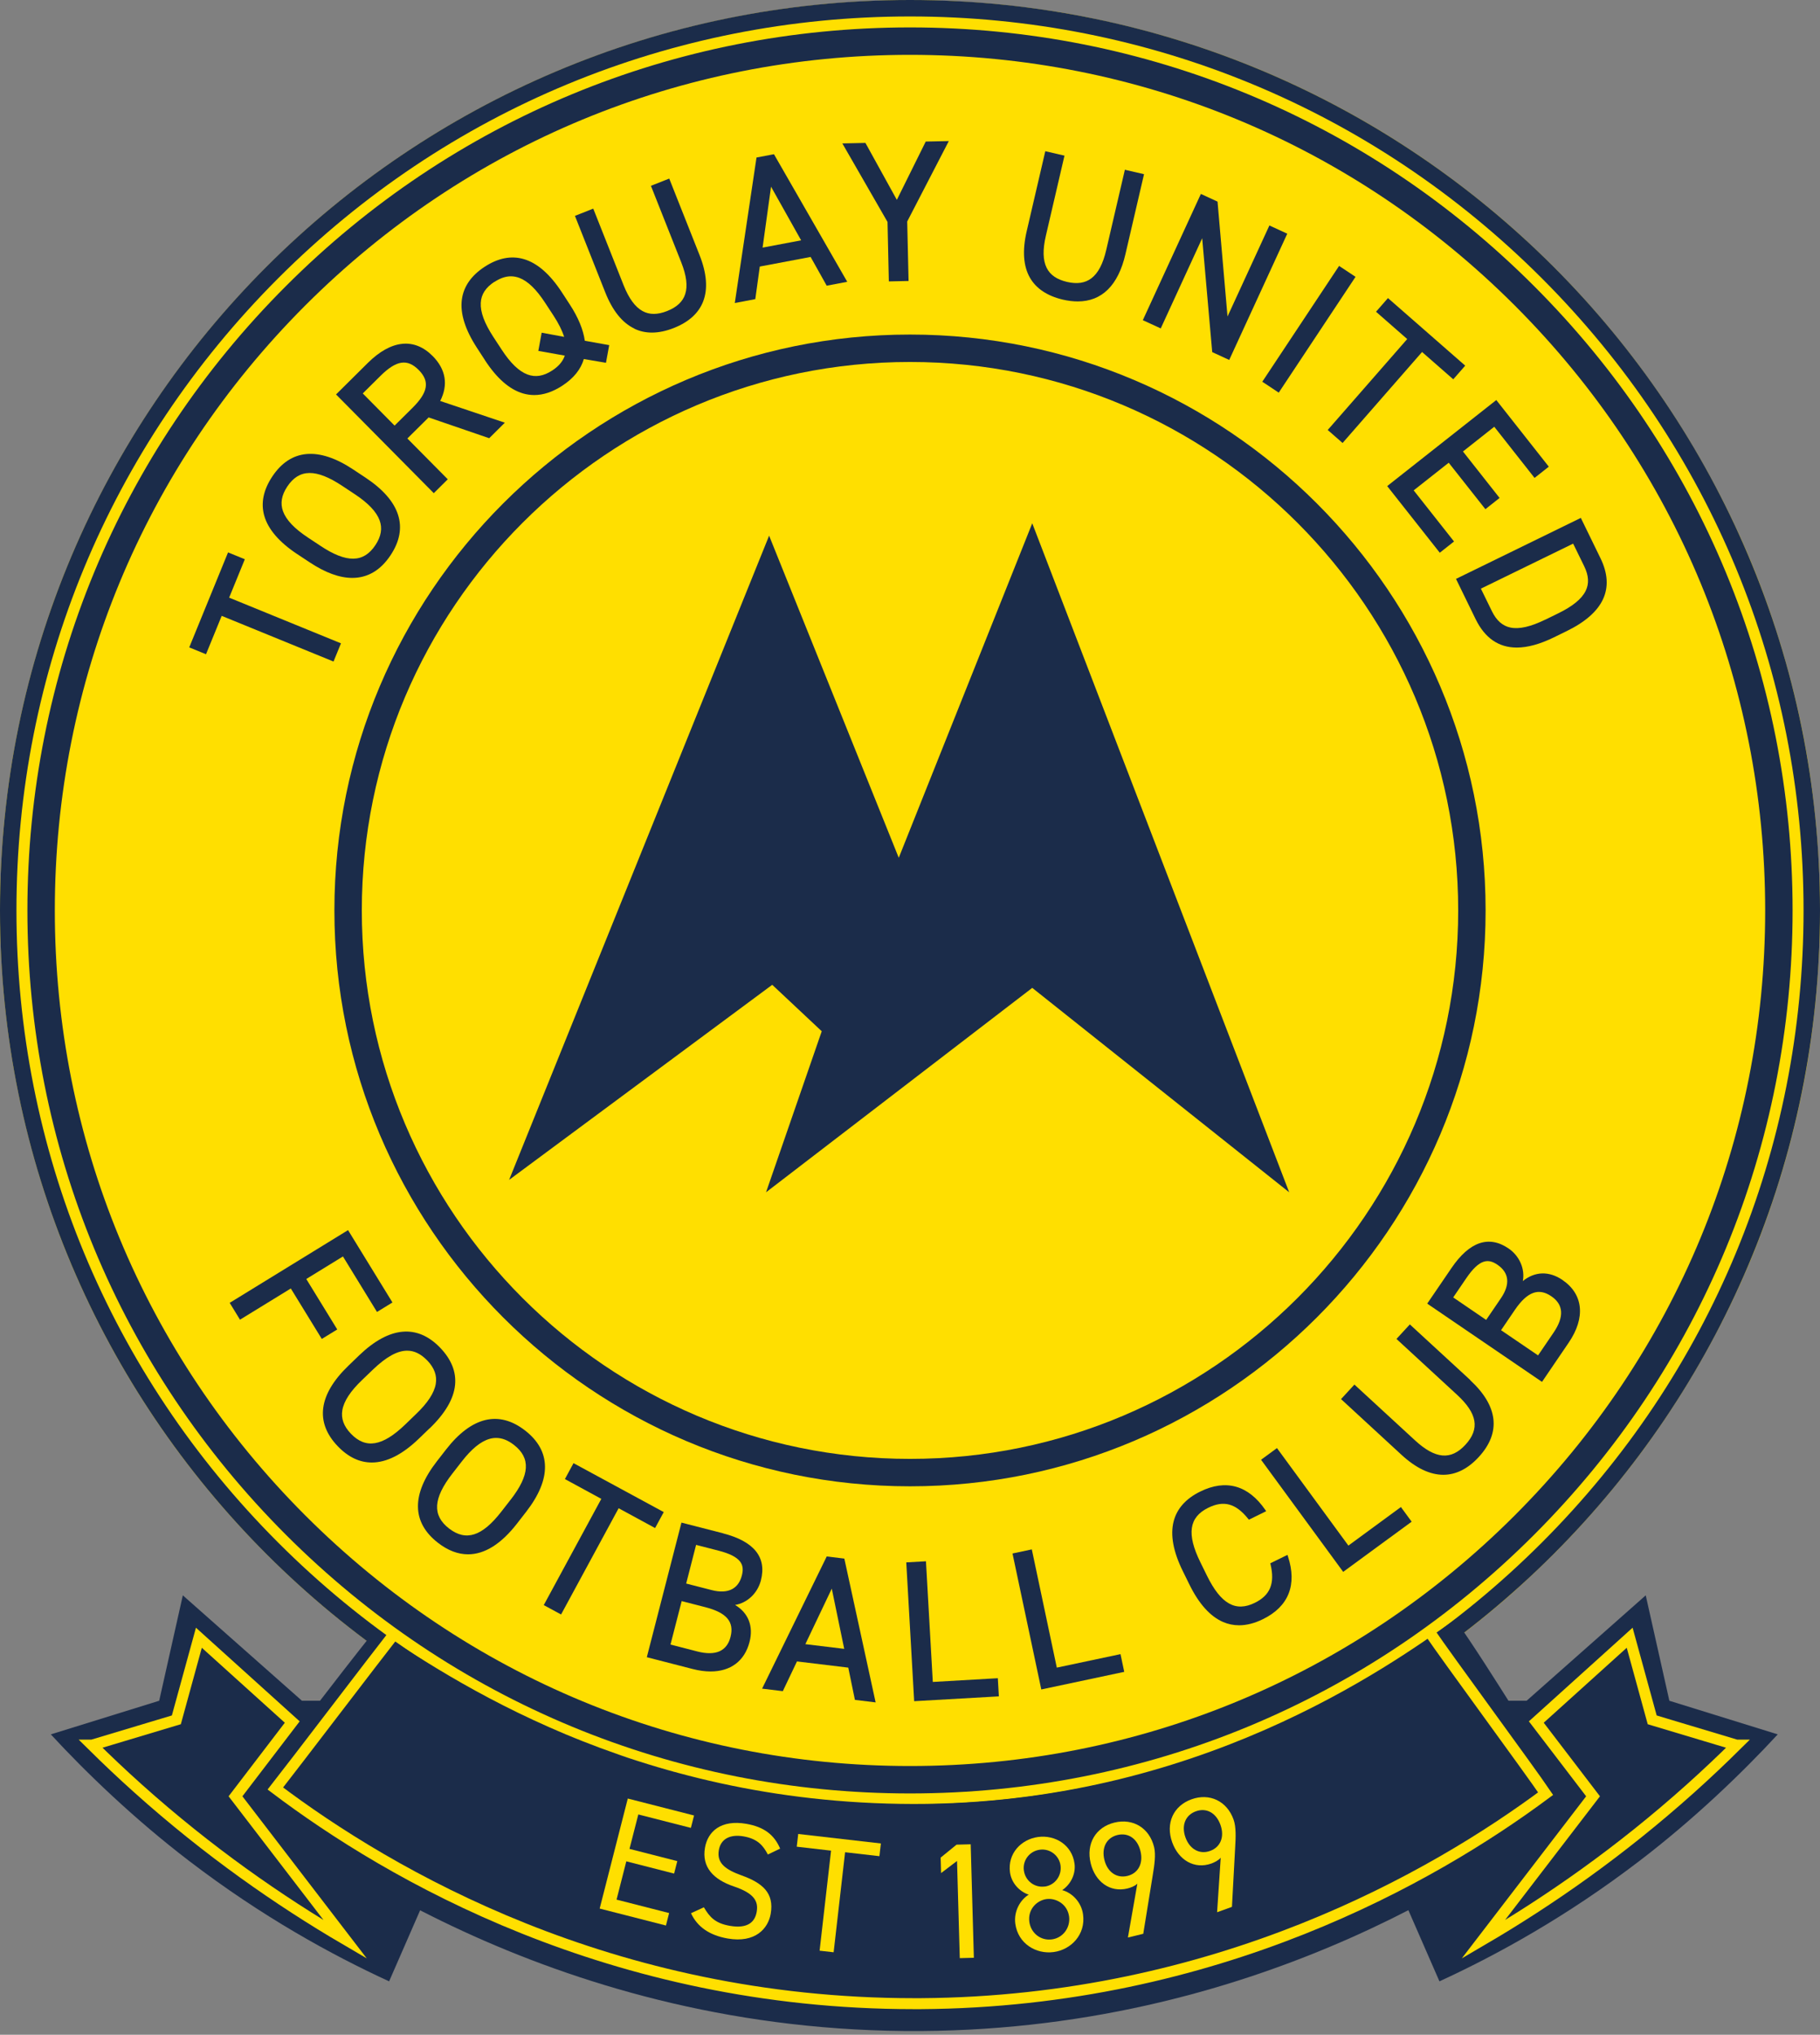 <svg xmlns="http://www.w3.org/2000/svg" width="332" height="371" viewBox="0 0 332 371" fill="none"><rect x="0" y="0" width="332" height="371" fill="#808080" stroke="none"/><g clip-path="url(#clip0_2950_217)"><path d="M274.42 310.1H278.48L300.21 290.88L304.52 310.1L324.29 316.23C317.86 323.2 309 331.72 299.03 339.33C285.82 349.43 273.11 356.42 262.58 361.26C260.24 355.91 257.9 350.56 255.57 345.21L274.42 310.11V310.1Z" fill="#1B2C4A"></path><path d="M316.76 318.19L301.39 313.58L297.28 298.61L280.25 313.98L290.6 327.52L270.56 353.63C282.66 346.55 295.57 337.57 308.35 326.12C311.3 323.48 314.1 320.83 316.77 318.19H316.76Z" stroke="#FFDF00" stroke-width="2" stroke-miterlimit="10"></path><path d="M59.14 310.1H55.08L33.35 290.88L29.04 310.1L9.27 316.23C15.7 323.2 24.56 331.72 34.53 339.33C47.74 349.43 60.45 356.42 70.98 361.26C73.32 355.91 75.66 350.56 77.99 345.21L59.14 310.11V310.1Z" fill="#1B2C4A"></path><path d="M331.95 161.96C331.94 161.52 331.92 161.09 331.91 160.65C331.88 159.74 331.85 158.84 331.81 157.94C331.79 157.43 331.75 156.91 331.72 156.4C331.67 155.57 331.62 154.75 331.56 153.93C331.52 153.4 331.48 152.86 331.44 152.33C331.37 151.53 331.3 150.72 331.23 149.92C331.18 149.39 331.13 148.86 331.07 148.33C330.98 147.52 330.89 146.7 330.79 145.89C330.73 145.39 330.67 144.88 330.61 144.38C330.5 143.5 330.37 142.62 330.24 141.74C330.18 141.32 330.12 140.9 330.06 140.48C329.86 139.19 329.65 137.9 329.42 136.61C328.93 133.89 328.38 131.18 327.76 128.51C327.41 126.98 327.03 125.46 326.63 123.95C326.51 123.48 326.37 123 326.25 122.53C325.96 121.48 325.67 120.43 325.37 119.38C325.22 118.86 325.06 118.33 324.9 117.81C324.58 116.77 324.26 115.73 323.92 114.7C323.77 114.24 323.62 113.77 323.47 113.31C322.98 111.84 322.47 110.37 321.94 108.92C321.01 106.38 320.02 103.86 318.97 101.38C318.48 100.21 317.96 99.05 317.44 97.89C317.27 97.52 317.1 97.15 316.92 96.77C316.56 95.99 316.2 95.21 315.83 94.44C315.62 94 315.4 93.57 315.19 93.13C314.84 92.42 314.5 91.72 314.14 91.02C313.91 90.57 313.68 90.12 313.44 89.67C313.09 88.99 312.73 88.31 312.36 87.63C312.12 87.18 311.88 86.74 311.64 86.3C311.26 85.61 310.88 84.93 310.49 84.25C310.25 83.83 310.02 83.41 309.77 82.99C309.34 82.25 308.91 81.52 308.47 80.79C308.26 80.44 308.05 80.09 307.84 79.74C307.19 78.67 306.52 77.6 305.84 76.54C304.4 74.29 302.91 72.09 301.37 69.92C300.6 68.84 299.81 67.76 299.02 66.69C298.17 65.55 297.3 64.43 296.43 63.32C296.14 62.95 295.84 62.59 295.55 62.22C294.96 61.48 294.36 60.74 293.75 60.01C293.4 59.58 293.03 59.16 292.68 58.74C292.12 58.08 291.56 57.42 290.99 56.77C290.61 56.33 290.22 55.9 289.83 55.46C289.27 54.83 288.71 54.21 288.14 53.59C287.74 53.15 287.33 52.72 286.93 52.29C286.35 51.68 285.77 51.07 285.19 50.47C284.78 50.05 284.38 49.63 283.96 49.21C283.35 48.59 282.73 47.99 282.12 47.38C281.72 46.99 281.33 46.6 280.93 46.22C280.24 45.56 279.55 44.92 278.85 44.27C278.51 43.95 278.17 43.63 277.82 43.31C276.77 42.36 275.72 41.41 274.65 40.49C272.64 38.75 270.59 37.06 268.5 35.42C266.41 33.78 264.28 32.18 262.11 30.64C261.03 29.87 259.93 29.11 258.83 28.36C250 22.39 240.56 17.25 230.63 13.05C229.39 12.52 228.14 12.01 226.88 11.52C224.37 10.53 221.82 9.6 219.25 8.73C217.96 8.29 216.67 7.88 215.37 7.47C213.89 7.01 212.39 6.57 210.89 6.15C210.42 6.02 209.94 5.89 209.47 5.77C208.42 5.48 207.36 5.21 206.3 4.94C205.77 4.81 205.23 4.68 204.7 4.55C203.63 4.3 202.56 4.05 201.49 3.82C201.01 3.71 200.53 3.61 200.04 3.51C198.5 3.19 196.95 2.88 195.39 2.6C194.11 2.37 192.82 2.16 191.52 1.96C191.1 1.9 190.68 1.84 190.26 1.78C189.38 1.65 188.5 1.53 187.62 1.41C187.12 1.34 186.61 1.29 186.11 1.23C185.3 1.13 184.49 1.04 183.67 0.95C183.14 0.89 182.61 0.84 182.08 0.79C181.28 0.71 180.48 0.64 179.67 0.58C179.14 0.54 178.6 0.49 178.07 0.46C177.25 0.4 176.42 0.35 175.6 0.3C175.09 0.27 174.57 0.24 174.06 0.21C173.16 0.17 172.25 0.14 171.35 0.11C170.91 0.1 170.48 0.08 170.04 0.07C168.7 0.04 167.35 0.02 166 0.02C150.24 0.02 135 2.22 120.56 6.32C117.93 7.07 115.33 7.87 112.76 8.74C111.47 9.18 110.2 9.63 108.92 10.09C87.31 18 67.8 30.28 51.47 45.86C49.55 47.69 47.67 49.57 45.84 51.49C30.27 67.83 17.99 87.33 10.07 108.94C9.6 110.21 9.15 111.49 8.72 112.78C7.85 115.35 7.04 117.95 6.3 120.58C2.2 135 0 150.24 0 166C0 181.76 2.2 197 6.3 211.44C7.05 214.07 7.85 216.67 8.72 219.24C9.16 220.53 9.61 221.8 10.07 223.08C17.98 244.69 30.26 264.2 45.84 280.53C47.67 282.45 49.55 284.33 51.47 286.16C67.81 301.73 87.31 314.01 108.92 321.93C110.19 322.4 111.47 322.85 112.76 323.28C115.33 324.15 117.93 324.96 120.56 325.7C135 329.8 150.25 332 166 332C167.35 332 168.7 331.98 170.04 331.95C170.48 331.94 170.91 331.92 171.35 331.91C172.26 331.88 173.16 331.85 174.06 331.81C174.57 331.79 175.09 331.75 175.6 331.72C176.43 331.67 177.25 331.62 178.07 331.56C178.6 331.52 179.14 331.48 179.67 331.44C180.47 331.37 181.28 331.3 182.08 331.23C182.61 331.18 183.14 331.13 183.67 331.07C184.48 330.98 185.3 330.89 186.11 330.79C186.61 330.73 187.12 330.67 187.62 330.61C188.5 330.5 189.38 330.37 190.26 330.24C190.68 330.18 191.1 330.12 191.52 330.06C192.81 329.86 194.1 329.65 195.39 329.42C196.95 329.14 198.49 328.84 200.04 328.51C200.52 328.41 201.01 328.3 201.49 328.19C202.56 327.96 203.63 327.71 204.7 327.46C205.24 327.33 205.77 327.2 206.31 327.07C207.37 326.81 208.43 326.53 209.48 326.24C209.95 326.11 210.43 325.99 210.9 325.86C212.4 325.44 213.89 325 215.38 324.54C216.68 324.14 217.97 323.72 219.26 323.28C221.34 322.58 223.4 321.82 225.45 321.04C225.93 320.86 226.41 320.68 226.89 320.49C228.15 319.99 229.4 319.48 230.64 318.96C240.57 314.76 250.01 309.62 258.84 303.65C259.94 302.9 261.04 302.15 262.12 301.37C264.29 299.83 266.42 298.23 268.51 296.59C270.6 294.95 272.65 293.26 274.66 291.52C275.73 290.59 276.79 289.65 277.83 288.69C278.17 288.38 278.51 288.06 278.85 287.74C279.55 287.09 280.24 286.44 280.93 285.78C281.33 285.4 281.72 285.01 282.12 284.62C282.74 284.01 283.36 283.41 283.97 282.79C284.38 282.38 284.79 281.96 285.19 281.54C285.78 280.94 286.36 280.33 286.94 279.71C287.35 279.28 287.75 278.85 288.15 278.41C288.72 277.79 289.28 277.17 289.84 276.54C290.23 276.1 290.62 275.67 291 275.23C291.57 274.58 292.13 273.92 292.69 273.26C293.05 272.84 293.41 272.42 293.76 271.99C294.37 271.26 294.96 270.52 295.56 269.78C295.85 269.41 296.15 269.05 296.44 268.68C297.32 267.57 298.18 266.44 299.03 265.31C299.83 264.24 300.61 263.17 301.38 262.08C302.92 259.91 304.41 257.7 305.85 255.46C306.53 254.4 307.19 253.33 307.85 252.26C308.06 251.91 308.27 251.56 308.48 251.21C308.92 250.48 309.35 249.75 309.78 249.01C310.02 248.59 310.26 248.17 310.5 247.75C310.89 247.07 311.27 246.39 311.65 245.7C311.89 245.26 312.13 244.81 312.37 244.36C312.73 243.68 313.09 243 313.45 242.32C313.68 241.87 313.92 241.42 314.15 240.97C314.5 240.27 314.85 239.57 315.2 238.86C315.41 238.42 315.63 237.99 315.84 237.55C316.21 236.78 316.57 236 316.93 235.22C317.1 234.85 317.28 234.48 317.45 234.1C317.97 232.94 318.48 231.78 318.98 230.61C320.03 228.13 321.02 225.61 321.95 223.07C322.48 221.62 322.99 220.15 323.48 218.68C323.63 218.22 323.78 217.76 323.93 217.29C324.27 216.26 324.59 215.22 324.91 214.18C325.07 213.66 325.22 213.13 325.38 212.61C325.69 211.56 325.98 210.51 326.26 209.46C326.39 208.99 326.52 208.52 326.64 208.04C327.04 206.53 327.42 205.01 327.77 203.48C328.39 200.8 328.94 198.1 329.43 195.38C329.66 194.1 329.87 192.81 330.07 191.51C330.13 191.09 330.19 190.67 330.25 190.25C330.38 189.37 330.5 188.49 330.62 187.61C330.69 187.11 330.74 186.6 330.8 186.1C330.9 185.29 330.99 184.48 331.08 183.66C331.14 183.13 331.19 182.6 331.24 182.07C331.32 181.27 331.39 180.47 331.45 179.66C331.49 179.13 331.54 178.59 331.57 178.06C331.63 177.24 331.68 176.41 331.73 175.59C331.76 175.08 331.79 174.56 331.82 174.05C331.86 173.15 331.89 172.24 331.92 171.34C331.93 170.9 331.95 170.47 331.96 170.03C331.99 168.69 332.01 167.34 332.01 165.99C332.01 164.64 331.99 163.29 331.96 161.95L331.95 161.96Z" fill="#FFDF00"></path><path d="M166 61C108.1 61 61 108.1 61 166C61 223.9 108.1 271 166 271C223.9 271 271 223.9 271 166C271 108.1 223.9 61 166 61ZM166 266C110.86 266 66 221.14 66 166C66 110.86 110.86 66 166 66C221.14 66 266 110.86 266 166C266 221.14 221.14 266 166 266Z" fill="#1B2C4A"></path><path d="M166 5C123 5 82.56 21.75 52.16 52.16C21.75 82.56 5 123 5 166C5 209 21.75 249.44 52.16 279.84C82.57 310.25 123 327 166 327C209 327 249.44 310.25 279.84 279.84C310.25 249.43 327 209 327 166C327 123 310.25 82.56 279.84 52.16C249.44 21.75 209 5 166 5ZM276.31 276.31C246.85 305.77 207.67 322 166 322C124.33 322 85.16 305.77 55.69 276.31C26.22 246.85 10 207.67 10 166C10 124.33 26.23 85.16 55.69 55.69C85.16 26.23 124.33 10 166 10C207.67 10 246.84 26.23 276.31 55.69C305.78 85.15 322 124.33 322 166C322 207.67 305.77 246.84 276.31 276.31Z" fill="#1B2C4A"></path><path d="M166 3C209.54 3 250.47 19.95 281.26 50.74C312.05 81.53 329 122.46 329 166C329 209.54 312.05 250.47 281.26 281.26C250.47 312.05 209.54 329 166 329C122.46 329 81.53 312.05 50.74 281.26C19.95 250.47 3 209.54 3 166C3 122.46 19.95 81.53 50.74 50.74C81.53 19.95 122.46 3 166 3ZM166 0C74.32 0 0 74.32 0 166C0 257.68 74.32 332 166 332C257.68 332 332 257.68 332 166C332 74.32 257.68 0 166 0Z" fill="#1B2C4A"></path><path d="M68.54 297.08C81.69 305.68 115 328.86 166.63 328.92C218.29 328.98 253.39 303.85 265.45 295.27C272.35 305.06 280.52 319.13 287.42 328.91C274.28 339.11 231.17 369.92 167.99 370.32C102.13 370.74 57.33 337.85 44.6 327.78C52.19 318.31 60.96 306.55 68.55 297.08H68.54Z" fill="#1B2C4A"></path><path d="M260.89 297.73C263.66 301.85 279.06 322.76 281.95 327.04C261.58 342.17 221.95 364.98 167.95 365.33H166.72C111.42 365.33 71.03 341.81 50.23 326.1C53.32 322.18 68.92 301.7 72.05 297.73" stroke="#FFDF00" stroke-width="2" stroke-miterlimit="10"></path><path d="M100.13 314.9C102.11 315.77 104.16 316.64 106.29 317.48C104.16 316.64 102.11 315.78 100.13 314.9Z" fill="white"></path><path d="M112.9 319.93C117.45 321.51 122.31 322.96 127.46 324.22C122.31 322.96 117.46 321.5 112.9 319.93Z" fill="white"></path><path d="M16.8 318.19L32.17 313.58L36.28 298.61L53.31 313.98L42.96 327.52L63 353.63C50.9 346.55 37.99 337.57 25.21 326.12C22.26 323.48 19.46 320.83 16.79 318.19H16.8Z" stroke="#FFDF00" stroke-width="2" stroke-miterlimit="10"></path><path d="M92.87 215.13L140.3 97.67L163.95 156.4L188.3 95.41L235.17 217.39L188.3 180.12L139.74 217.39L149.9 188.03L140.87 179.56L92.87 215.13Z" fill="#1B2C4A"></path><path d="M62.2 117.3L41.8 108.97L44.66 101.97L41.6 100.72L34.52 118.04L37.58 119.29L40.44 112.29L60.84 120.62L62.2 117.3Z" fill="#1B2C4A"></path><path d="M54.19 101.01L56.47 102.52C59.33 104.42 61.94 105.37 64.26 105.37C67.06 105.37 69.42 103.99 71.25 101.23C74.6 96.19 73.03 91.31 66.71 87.11L64.43 85.6C58.11 81.41 53 81.85 49.66 86.9C48.04 89.34 47.55 91.75 48.21 94.05C48.91 96.5 50.93 98.85 54.2 101.02L54.19 101.01ZM52.4 88.72C54.56 85.46 57.65 85.42 62.43 88.59L64.71 90.1C67.19 91.74 68.67 93.31 69.25 94.88C69.78 96.33 69.53 97.81 68.48 99.39C66.32 102.65 63.22 102.69 58.45 99.52L56.17 98.01C53.69 96.37 52.21 94.8 51.63 93.23C51.1 91.78 51.35 90.3 52.4 88.72Z" fill="#1B2C4A"></path><path d="M81.68 87.39L74.31 79.95L78.19 76.11L89.24 79.9L92.09 77.07L80.3 73.11C81.8 70.17 81.33 67.35 78.94 64.93C75.56 61.52 71.36 61.96 67.1 66.17L61.3 71.92L79.13 89.92L81.68 87.39ZM66.17 71.74L69.42 68.52C72.29 65.68 74.31 65.37 76.38 67.46C78.43 69.53 78.1 71.54 75.23 74.38L71.98 77.6L66.18 71.74H66.17Z" fill="#1B2C4A"></path><path d="M88.47 65.69C90.62 68.98 92.94 71.01 95.39 71.73C96.07 71.93 96.76 72.03 97.46 72.03C99.12 72.03 100.82 71.46 102.55 70.34C104.64 68.98 105.96 67.34 106.5 65.46L110.54 66.15L111.13 62.93L106.68 62.13C106.39 60.09 105.48 57.89 103.98 55.58L102.49 53.29C100.34 50 98.02 47.97 95.57 47.25C93.27 46.57 90.86 47.04 88.41 48.64C85.96 50.24 84.56 52.26 84.25 54.63C83.92 57.16 84.85 60.11 86.99 63.4L88.48 65.69H88.47ZM90.2 51.4C91.24 50.72 92.23 50.38 93.2 50.38C93.71 50.38 94.22 50.48 94.72 50.66C96.29 51.25 97.84 52.75 99.46 55.24L100.96 57.53C101.89 58.95 102.53 60.23 102.91 61.42L98.81 60.66L98.2 63.98L103.03 64.84C102.67 65.89 101.92 66.78 100.74 67.55C99.15 68.59 97.67 68.83 96.22 68.28C94.65 67.69 93.1 66.19 91.48 63.7L89.98 61.41C88.36 58.92 87.61 56.9 87.7 55.22C87.78 53.67 88.6 52.42 90.19 51.38L90.2 51.4Z" fill="#1B2C4A"></path><path d="M115.73 59.94C116.72 60.41 117.78 60.64 118.92 60.64C120.17 60.64 121.51 60.36 122.93 59.8C125.65 58.72 127.44 57.1 128.27 54.96C129.15 52.69 128.93 49.83 127.6 46.48L122.08 32.56L118.74 33.88L124.27 47.83C125.23 50.26 125.47 52.16 124.99 53.63C124.55 55 123.47 56.01 121.7 56.71C119.93 57.41 118.46 57.41 117.2 56.71C115.85 55.96 114.72 54.42 113.75 51.99L108.22 38.04L104.88 39.36L110.41 53.31C111.73 56.64 113.52 58.87 115.72 59.91L115.73 59.94Z" fill="#1B2C4A"></path><path d="M150.81 52.09L154.55 51.38L141.27 28.27L141.18 28.12L138 28.72L134.04 55.25L137.78 54.54L138.6 48.6L147.87 46.85L150.8 52.08L150.81 52.09ZM146.14 43.82L139.11 45.15L140.65 34.04L146.14 43.82Z" fill="#1B2C4A"></path><path d="M165.49 40.39L173.08 25.72L168.87 25.81L163.6 36.44L157.87 26.06L153.66 26.15L161.9 40.47L162.14 51.31L165.74 51.23L165.49 40.39Z" fill="#1B2C4A"></path><path d="M205.2 30.94L201.8 45.56C201.21 48.11 200.32 49.8 199.09 50.74C197.95 51.61 196.49 51.83 194.64 51.4C192.79 50.97 191.57 50.13 190.93 48.84C190.24 47.45 190.19 45.54 190.78 43L194.18 28.38L190.68 27.57L187.28 42.19C186.47 45.68 186.67 48.53 187.88 50.64C189.02 52.62 191.04 53.96 193.88 54.63C194.84 54.85 195.75 54.96 196.6 54.96C201 54.96 203.98 52.03 205.3 46.34L208.69 31.76L205.19 30.95L205.2 30.94Z" fill="#1B2C4A"></path><path d="M221.13 64.2L224.23 65.63L234.82 42.61L231.56 41.11L223.92 57.71L222.1 36.76L219.06 35.36L208.47 58.38L211.74 59.88L219.3 43.44L221.13 64.2Z" fill="#1B2C4A"></path><path d="M244.273 48.484L230.265 69.6L233.265 71.591L247.273 50.474L244.273 48.484Z" fill="#1B2C4A"></path><path d="M242.2 78.4L244.91 80.77L259.41 64.18L265.1 69.16L267.28 66.67L253.19 54.35L251.01 56.84L256.7 61.82L242.2 78.4Z" fill="#1B2C4A"></path><path d="M262.64 100.78L265.24 98.73L257.88 89.41L264.27 84.37L270.96 92.84L273.55 90.79L266.87 82.32L272.58 77.81L279.93 87.14L282.53 85.09L272.95 72.94L253.05 88.63L262.64 100.78Z" fill="#1B2C4A"></path><path d="M291.95 101.77L288.37 94.43L265.6 105.55L269.18 112.89C270.87 116.34 273.38 118.07 276.68 118.07C278.66 118.07 280.92 117.45 283.46 116.21L285.79 115.07C292.57 111.76 294.64 107.28 291.95 101.77ZM281.88 112.98C279.23 114.27 277.16 114.75 275.56 114.43C274.11 114.14 272.99 113.16 272.15 111.44L270.14 107.33L286.97 99.12L288.98 103.23C289.82 104.95 289.91 106.43 289.24 107.76C288.51 109.22 286.86 110.56 284.21 111.85L281.88 112.99V112.98Z" fill="#1B2C4A"></path><path d="M55.87 233.2L62.56 229.09L68.77 239.21L71.59 237.48L63.49 224.29L41.9 237.55L43.78 240.62L53.05 234.93L58.7 244.13L61.52 242.4L55.87 233.2Z" fill="#1B2C4A"></path><path d="M78.36 260.45C81.19 257.73 82.76 255.07 83.01 252.53C83.25 250.15 82.34 247.87 80.31 245.75C76.12 241.38 71.01 241.85 65.54 247.1L63.57 249C58.1 254.25 57.42 259.33 61.62 263.7C63.52 265.68 65.6 266.66 67.82 266.66C70.51 266.66 73.39 265.22 76.38 262.34L78.35 260.44L78.36 260.45ZM77.93 248.04C79.24 249.41 79.75 250.82 79.49 252.34C79.2 253.99 78.02 255.8 75.87 257.85L73.9 259.75C69.77 263.72 66.72 264.23 64.01 261.41C62.7 260.04 62.19 258.63 62.45 257.11C62.74 255.46 63.92 253.65 66.07 251.6L68.04 249.71C70.44 247.41 72.47 246.27 74.28 246.27C75.59 246.27 76.79 246.87 77.93 248.05V248.04Z" fill="#1B2C4A"></path><path d="M95.78 260.82C91 257.11 86.01 258.31 81.36 264.3L79.68 266.46C75.03 272.45 75.1 277.58 79.88 281.29C81.69 282.7 83.54 283.4 85.38 283.4C88.4 283.4 91.41 281.53 94.3 277.81L95.98 275.65C100.63 269.66 100.56 264.53 95.78 260.82ZM93.14 273.45L91.46 275.61C87.95 280.13 85 281.08 81.91 278.69C78.82 276.29 79.01 273.2 82.52 268.68L84.2 266.52C86.02 264.17 87.69 262.81 89.31 262.35C89.71 262.23 90.11 262.18 90.51 262.18C91.59 262.18 92.66 262.6 93.75 263.45C96.84 265.85 96.65 268.94 93.14 273.46V273.45Z" fill="#1B2C4A"></path><path d="M121.08 275.7L104.62 266.78L103.05 269.68L109.69 273.29L99.19 292.66L102.35 294.37L112.85 275L119.5 278.61L121.08 275.7Z" fill="#1B2C4A"></path><path d="M131.91 279.57L124.31 277.62L117.99 302.16L126.35 304.31C127.51 304.61 128.61 304.76 129.62 304.76C133.26 304.76 135.83 302.87 136.73 299.37C137.47 296.5 136.51 294.08 134.09 292.63C136.29 292.28 138.19 290.52 138.8 288.16C139.89 283.93 137.57 281.04 131.9 279.58L131.91 279.57ZM133.26 298.47C132.94 299.73 132.28 300.59 131.32 301.05C130.29 301.53 128.9 301.55 127.19 301.11L122.31 299.85L124.35 291.93L128.67 293.04C132.55 294.04 133.97 295.71 133.26 298.46V298.47ZM131.1 282.74C133.06 283.24 134.32 283.88 134.96 284.67C135.5 285.35 135.62 286.14 135.33 287.25C135.03 288.43 134.44 289.26 133.58 289.73C132.63 290.25 131.36 290.32 129.81 289.92L125.17 288.73L126.98 281.68L131.1 282.74Z" fill="#1B2C4A"></path><path d="M154.02 284.18L150.81 283.79L139.02 307.89L142.8 308.35L145.38 302.93L154.74 304.06L155.95 309.94L159.73 310.4L154.06 284.36L154.02 284.19V284.18ZM154.01 300.64L146.91 299.78L151.73 289.66L154 300.64H154.01Z" fill="#1B2C4A"></path><path d="M170.16 306.67L168.91 284.67L165.32 284.87L166.76 310.18L182.21 309.3L182.02 305.99L170.16 306.67Z" fill="#1B2C4A"></path><path d="M192.78 304.06L188.22 282.5L184.7 283.25L189.95 308.04L205.08 304.83L204.4 301.6L192.78 304.06Z" fill="#1B2C4A"></path><path d="M234.84 283.51L231.72 285.04L231.77 285.23C232.59 288.7 231.71 290.86 228.91 292.24C225.4 293.97 222.71 292.45 220.18 287.31L218.97 284.85C216.44 279.71 216.88 276.65 220.39 274.92C223.25 273.51 225.43 274.12 227.69 276.93L227.82 277.09L230.97 275.54L230.81 275.3C227.72 270.81 223.62 269.65 218.94 271.96C216.31 273.25 214.68 275.09 214.09 277.41C213.46 279.88 214.02 282.92 215.76 286.45L216.97 288.91C218.7 292.43 220.77 294.73 223.11 295.74C224.04 296.14 225.01 296.34 226.03 296.34C227.41 296.34 228.87 295.97 230.39 295.22C235.07 292.92 236.64 288.96 234.95 283.79L234.86 283.52L234.84 283.51Z" fill="#1B2C4A"></path><path d="M245.97 281.81L232.94 264.03L230.04 266.16L245.02 286.6L257.51 277.45L255.55 274.78L245.97 281.81Z" fill="#1B2C4A"></path><path d="M268.2 251.62L257.18 241.48L254.74 244.13L265.78 254.3C269.5 257.72 269.98 260.53 267.33 263.41C264.68 266.29 261.84 266.04 258.12 262.62L247.07 252.45L244.63 255.1L255.67 265.27C258.3 267.69 260.86 268.9 263.29 268.9C265.58 268.9 267.76 267.82 269.75 265.66C273.85 261.21 273.3 256.36 268.18 251.64L268.2 251.62Z" fill="#1B2C4A"></path><path d="M285.03 233.38C282.58 231.71 279.98 231.8 277.79 233.58C278.21 231.39 277.2 229 275.18 227.63C273.4 226.41 271.61 226.1 269.87 226.69C268.13 227.28 266.41 228.8 264.77 231.21L260.35 237.69L281.29 251.96L286.15 244.82C289.26 240.26 288.84 235.98 285.02 233.38H285.03ZM273.83 242.52L276.34 238.83C277.48 237.16 278.57 236.15 279.66 235.75C280.73 235.36 281.82 235.55 282.99 236.35C285.22 237.87 285.36 240.09 283.41 242.96L280.57 247.13L273.81 242.53L273.83 242.52ZM273.16 230.6C275.3 232.06 275.52 234.17 273.8 236.7L271.1 240.66L265.09 236.56L267.48 233.05C269.92 229.47 271.52 229.48 273.16 230.6Z" fill="#1B2C4A"></path><path d="M126.61 331.01L126.03 333.28L116.44 330.83L114.83 337.11L123.55 339.34L122.97 341.61L114.25 339.38L112.47 346.36L122.06 348.81L121.48 351.08L109.39 347.99L114.52 327.93L126.61 331.02V331.01Z" fill="#FFDF00"></path><path d="M140.07 338.13C139.22 336.52 138.22 335.28 135.65 334.83C133.29 334.42 131.5 335.2 131.13 337.33C130.71 339.75 132.4 340.9 135.29 341.95C139.1 343.32 141.25 345.15 140.59 348.94C140.13 351.6 137.82 354.33 132.74 353.45C129.43 352.87 127.2 351.33 126.05 348.84L128.4 347.76C129.46 349.56 130.48 350.68 133.14 351.14C136.48 351.72 137.72 350.36 138.03 348.61C138.37 346.69 137.62 345.22 133.88 343.96C130.14 342.7 127.98 340.43 128.6 336.89C129.11 333.96 131.48 331.73 136.15 332.54C139.4 333.11 141.25 334.56 142.31 337.06L140.08 338.13H140.07Z" fill="#FFDF00"></path><path d="M160.69 336.12L160.42 338.44L154.16 337.72L152.07 355.96L149.51 355.67L151.6 337.43L145.34 336.71L145.61 334.39L160.69 336.12Z" fill="#FFDF00"></path><path d="M177.66 356.96L175.08 357.03L174.58 339.31L171.67 341.52L171.59 338.7L174.49 336.34L177.07 336.27L177.65 356.96H177.66Z" fill="#FFDF00"></path><path d="M187.67 345.46C185.93 344.88 184.5 343.31 184.24 341.38C183.78 337.96 186.27 335.36 189.36 334.94C192.45 334.52 195.55 336.37 196.01 339.79C196.27 341.72 195.29 343.61 193.76 344.63C195.52 345.09 197.26 346.76 197.57 349.08C198.06 352.71 195.41 355.49 192.2 355.92C188.99 356.35 185.7 354.38 185.21 350.75C184.9 348.43 186.16 346.35 187.67 345.45V345.46ZM190.59 343.98C192.43 343.73 193.71 342.01 193.46 340.14C193.21 338.3 191.52 337.01 189.68 337.26C187.81 337.51 186.52 339.2 186.77 341.04C187.02 342.91 188.71 344.23 190.59 343.97V343.98ZM191.89 353.61C193.91 353.34 195.29 351.46 195.02 349.43C194.71 347.17 192.62 346.03 190.9 346.26C189.12 346.5 187.46 348.15 187.77 350.41C188.04 352.43 189.81 353.89 191.89 353.61Z" fill="#FFDF00"></path><path d="M207.46 343.46C207.01 343.91 206.22 344.19 205.67 344.33C202.46 345.11 199.78 343.08 198.96 339.73C198.09 336.17 199.86 333.15 203.3 332.31C206.68 331.49 209.68 333.29 210.53 336.79C210.87 338.19 210.57 340.14 210.3 341.79L208.55 352.59L205.75 353.27L207.47 343.47L207.46 343.46ZM203.84 334.58C201.89 335.06 200.9 336.84 201.46 339.11C202.01 341.35 203.71 342.51 205.66 342.04C207.64 341.56 208.59 339.75 208.04 337.51C207.49 335.24 205.82 334.1 203.84 334.58Z" fill="#FFDF00"></path><path d="M222.69 338.71C222.29 339.2 221.53 339.57 221 339.77C217.89 340.89 215 339.16 213.83 335.91C212.59 332.47 214.02 329.27 217.35 328.07C220.62 326.89 223.8 328.36 225.02 331.75C225.51 333.1 225.42 335.08 225.32 336.75L224.73 347.68L222.02 348.66L222.68 338.73L222.69 338.71ZM218.14 330.26C216.25 330.94 215.46 332.82 216.25 335.02C217.03 337.19 218.85 338.17 220.74 337.48C222.66 336.79 223.41 334.89 222.63 332.72C221.84 330.52 220.06 329.56 218.14 330.26Z" fill="#FFDF00"></path></g><defs><clipPath id="clip0_2950_217"><rect width="332" height="370.33" fill="white"></rect></clipPath></defs></svg>